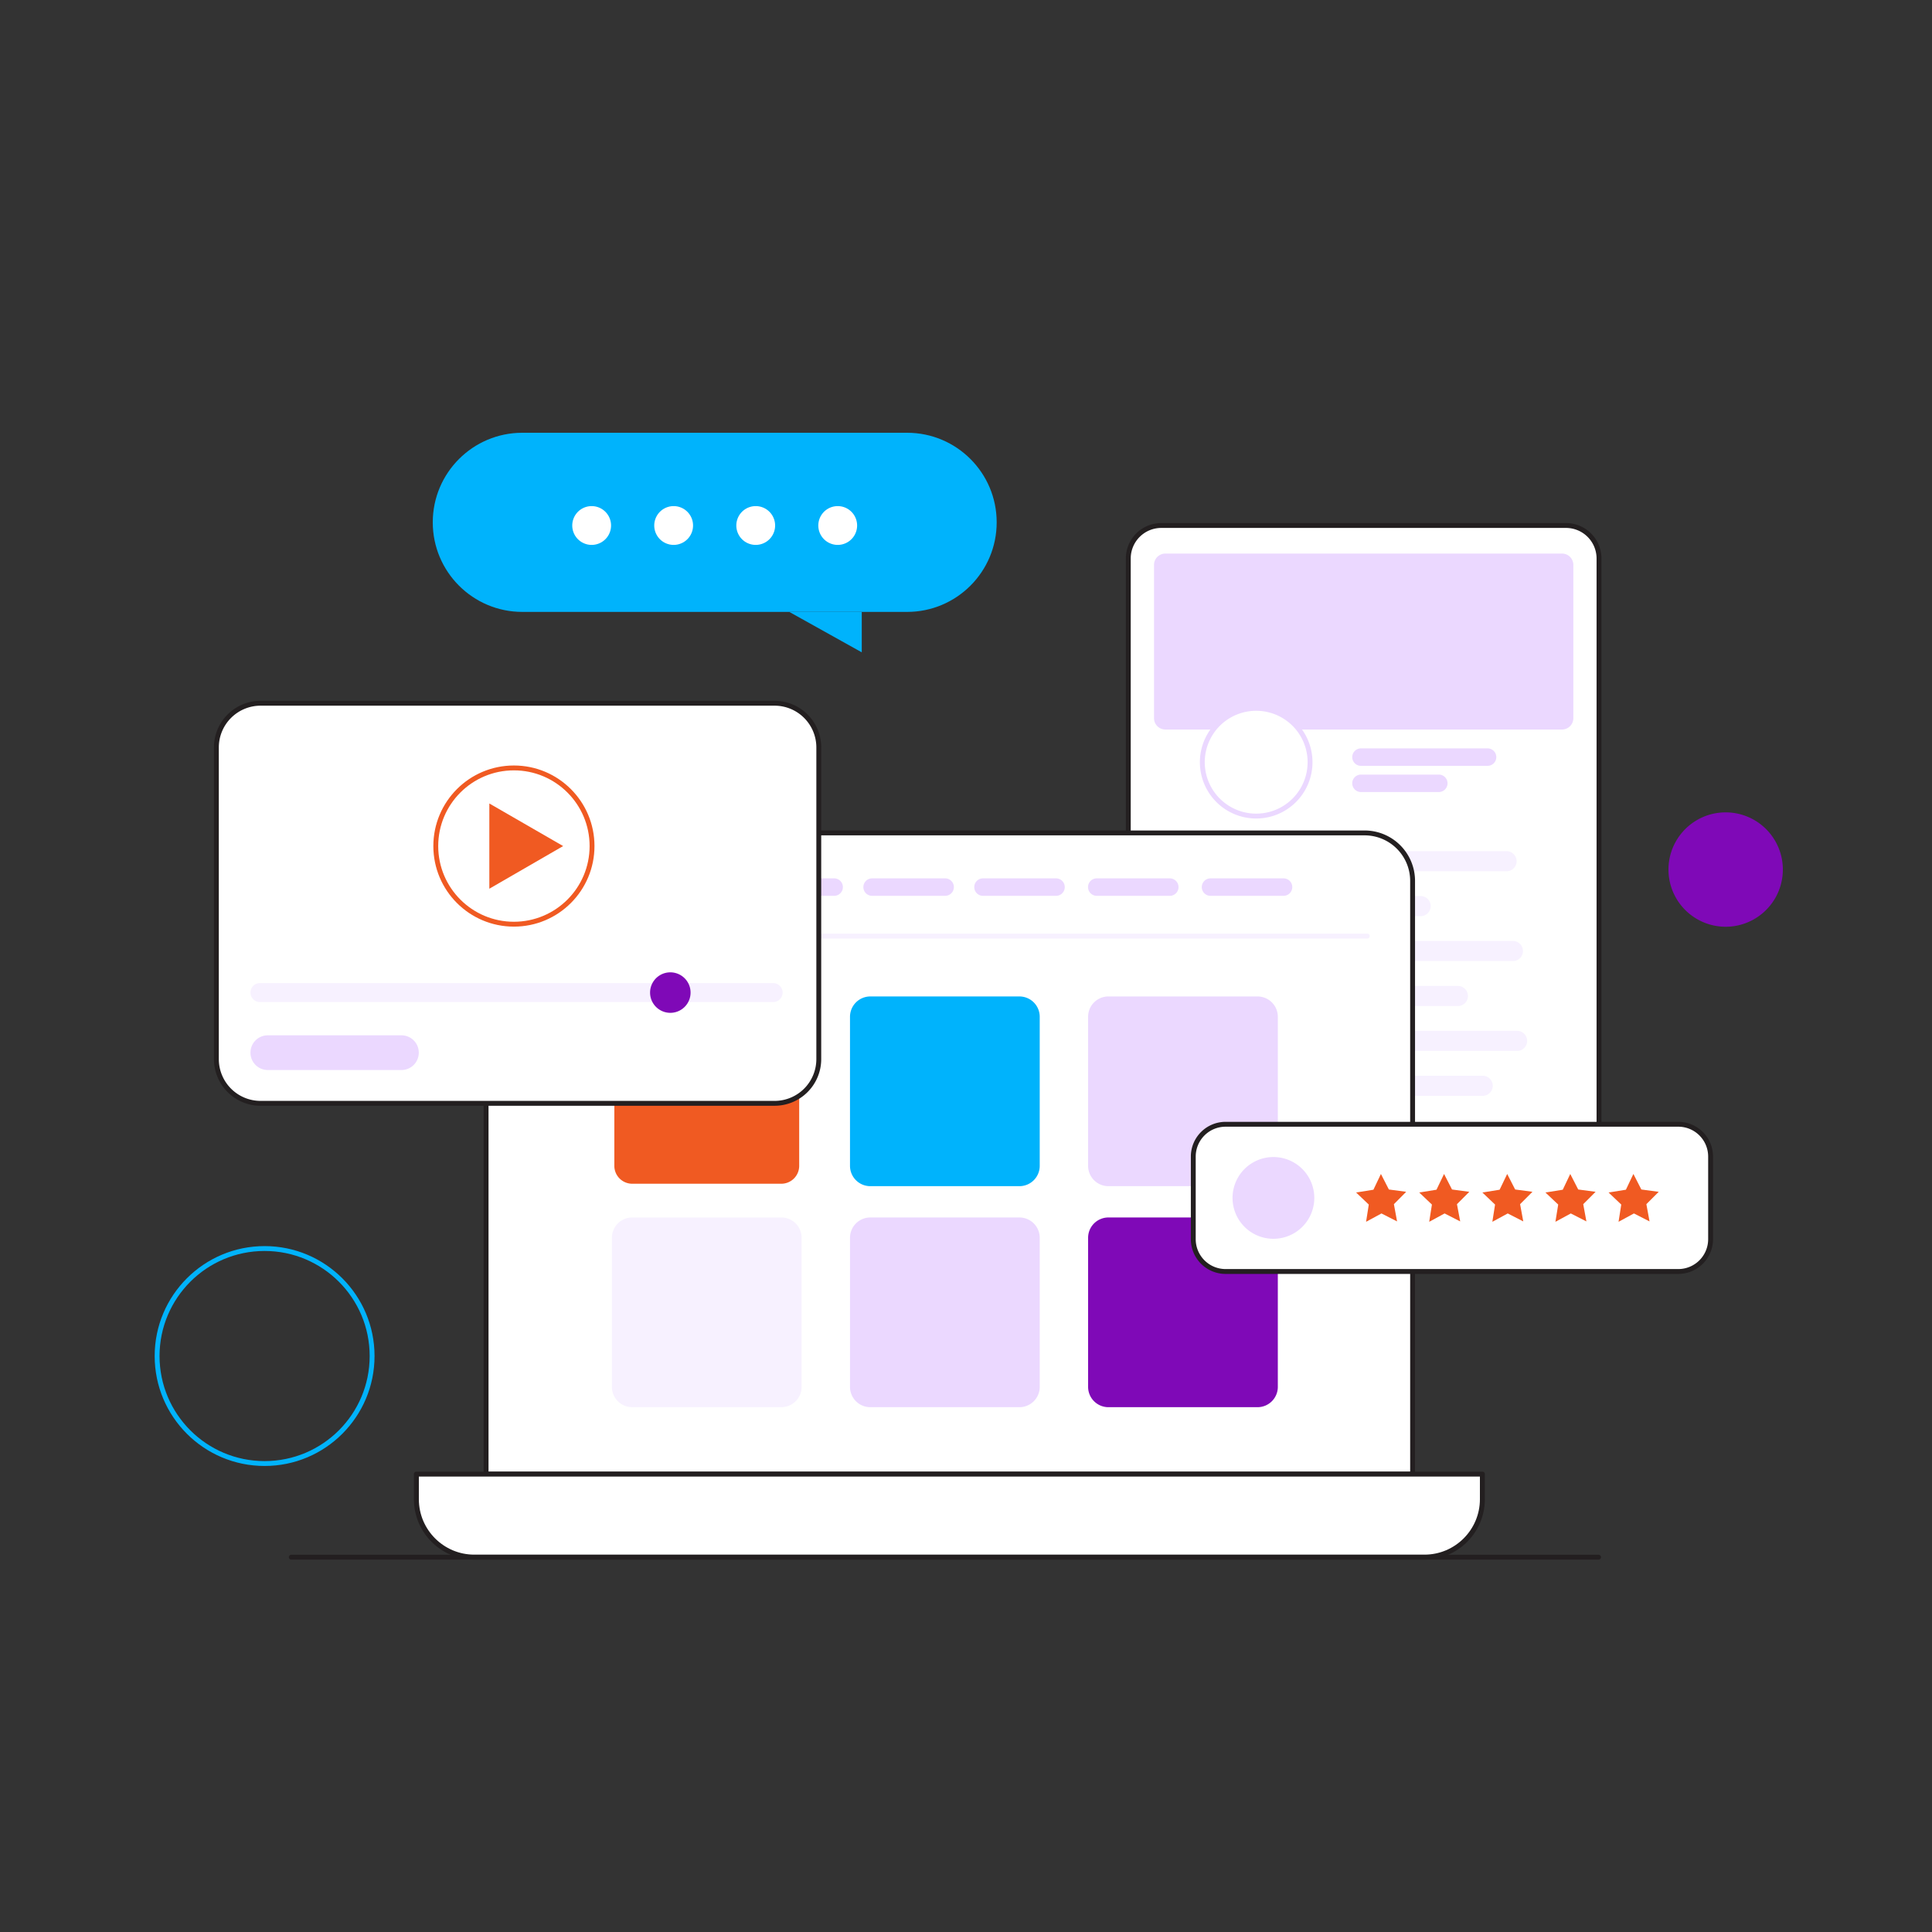 <svg xmlns="http://www.w3.org/2000/svg" width="250" height="250" fill="none"><rect width="100%" height="100%" fill="#333333" stroke="none"/><g clip-path="url(#a)"><path stroke="#231F20" stroke-linecap="round" stroke-linejoin="round" stroke-width=".63" d="M37.69 201.5h169.16"/><path fill="#fff" stroke="#231F20" stroke-linecap="round" stroke-linejoin="round" stroke-width=".63" d="M202.64 68h-52.37a4.27 4.27 0 0 0-4.27 4.27v76.43a4.27 4.27 0 0 0 4.27 4.27h52.37a4.27 4.27 0 0 0 4.27-4.27V72.27a4.27 4.27 0 0 0-4.27-4.27Z"/><path fill="#EBD8FF" d="M202.12 71.63H150.8a1.47 1.47 0 0 0-1.47 1.47v19.83c0 .812.658 1.47 1.47 1.47h51.32a1.47 1.47 0 0 0 1.47-1.47V73.1a1.47 1.47 0 0 0-1.47-1.47ZM186.18 100.23h-10.07a1.13 1.13 0 0 0 0 2.26h10.07a1.13 1.13 0 0 0 0-2.26ZM192.49 96.84h-16.38a1.13 1.13 0 0 0 0 2.26h16.38a1.13 1.13 0 0 0 0-2.26Z"/><path fill="#F7F1FF" d="M194.95 110.14H158.1a1.3 1.3 0 1 0 0 2.6h36.85a1.3 1.3 0 1 0 0-2.6ZM183.83 115.95H158.1a1.3 1.3 0 1 0 0 2.6h25.73a1.3 1.3 0 1 0 0-2.6ZM195.77 121.76H158.1a1.3 1.3 0 1 0 0 2.6h37.67a1.3 1.3 0 1 0 0-2.6ZM188.65 127.58H158.1a1.3 1.3 0 1 0 0 2.6h30.55a1.3 1.3 0 1 0 0-2.6ZM196.31 133.39H158.1a1.3 1.3 0 1 0 0 2.6h38.21a1.3 1.3 0 1 0 0-2.6ZM191.86 139.2H158.1a1.3 1.3 0 1 0 0 2.6h33.76a1.3 1.3 0 1 0 0-2.6Z"/><path fill="#fff" stroke="#EBD8FF" stroke-linecap="round" stroke-linejoin="round" stroke-width=".63" d="M162.55 105.6a6.97 6.97 0 1 0 0-13.94 6.97 6.97 0 0 0 0 13.94Z"/><path fill="#fff" stroke="#231F20" stroke-linecap="round" stroke-linejoin="round" stroke-width=".63" d="M69.11 107.78h107.47a6.21 6.21 0 0 1 6.21 6.21v76.76H62.9v-76.76a6.21 6.21 0 0 1 6.21-6.21Z"/><path fill="#fff" stroke="#231F20" stroke-linecap="round" stroke-linejoin="round" stroke-width=".64" d="M53.88 190.75h137.94V194c0 4.13-3.36 7.49-7.49 7.49H61.37c-4.13 0-7.49-3.36-7.49-7.49v-3.25Z"/><path fill="#F7F1FF" d="M101.1 157.54H81.81a2.63 2.63 0 0 0-2.63 2.63v19.29a2.63 2.63 0 0 0 2.63 2.63h19.29a2.63 2.63 0 0 0 2.63-2.63v-19.29a2.63 2.63 0 0 0-2.63-2.63Z"/><path fill="#EBD8FF" d="M131.91 157.54h-19.29a2.63 2.63 0 0 0-2.63 2.63v19.29a2.63 2.63 0 0 0 2.63 2.63h19.29a2.63 2.63 0 0 0 2.63-2.63v-19.29a2.63 2.63 0 0 0-2.63-2.63Z"/><path fill="#7F09B7" d="M162.72 157.54h-19.29a2.63 2.63 0 0 0-2.63 2.63v19.29a2.63 2.63 0 0 0 2.63 2.63h19.29a2.63 2.63 0 0 0 2.63-2.63v-19.29a2.63 2.63 0 0 0-2.63-2.63Z"/><path fill="#F05A22" stroke="#fff" stroke-linecap="round" stroke-linejoin="round" stroke-width=".63" d="M101.1 128.94H81.81a2.63 2.63 0 0 0-2.63 2.63v19.29a2.63 2.63 0 0 0 2.63 2.63h19.29a2.63 2.63 0 0 0 2.63-2.63v-19.29a2.63 2.63 0 0 0-2.63-2.63Z"/><path fill="#00B3FC" d="M131.91 128.94h-19.29a2.63 2.63 0 0 0-2.63 2.63v19.29a2.63 2.63 0 0 0 2.63 2.63h19.29a2.63 2.63 0 0 0 2.63-2.63v-19.29a2.63 2.63 0 0 0-2.63-2.63Z"/><path fill="#EBD8FF" d="M162.72 128.94h-19.29a2.63 2.63 0 0 0-2.63 2.63v19.29a2.63 2.63 0 0 0 2.63 2.63h19.29a2.63 2.63 0 0 0 2.63-2.63v-19.29a2.63 2.63 0 0 0-2.63-2.63Z"/><path fill="#7F09B7" d="M223.3 119.92a7.4 7.4 0 1 0 0-14.8 7.4 7.4 0 0 0 0 14.8Z"/><path stroke="#00B3FC" stroke-miterlimit="10" stroke-width=".63" d="M34.24 189.38c7.682 0 13.91-6.228 13.91-13.91s-6.228-13.91-13.91-13.91-13.91 6.228-13.91 13.91 6.228 13.91 13.91 13.91Z"/><path fill="#00B3FC" d="M117.38 56H67.59C61.189 56 56 61.189 56 67.59s5.189 11.59 11.59 11.59h49.79c6.401 0 11.59-5.189 11.59-11.59S123.781 56 117.38 56Z"/><path fill="#00B3FC" fill-rule="evenodd" d="m111.51 84.41-9.36-5.22h9.36v5.22Z" clip-rule="evenodd"/><path fill="#fff" d="M76.56 70.51a2.51 2.51 0 1 0 0-5.02 2.51 2.51 0 0 0 0 5.02ZM87.17 70.51a2.51 2.51 0 1 0 0-5.02 2.51 2.51 0 0 0 0 5.02ZM97.79 70.51a2.51 2.51 0 1 0 0-5.02 2.51 2.51 0 0 0 0 5.02ZM108.4 70.51a2.51 2.51 0 1 0 0-5.02 2.51 2.51 0 0 0 0 5.02Z"/><path fill="#fff" stroke="#231F20" stroke-linecap="round" stroke-linejoin="round" stroke-width=".63" d="M217.17 145.48h-58.58a4.18 4.18 0 0 0-4.18 4.18v10.69a4.18 4.18 0 0 0 4.18 4.18h58.58a4.18 4.18 0 0 0 4.18-4.18v-10.69a4.18 4.18 0 0 0-4.18-4.18Z"/><path fill="#F05A22" d="m179.72 153.92 2.24.3-1.59 1.6.41 2.23-2.02-1.03-1.99 1.08.35-2.23-1.64-1.56 2.24-.36.97-2.04 1.03 2.01ZM187.89 153.92l2.24.3-1.6 1.6.42 2.23-2.02-1.03-1.99 1.08.35-2.23-1.64-1.56 2.23-.36.98-2.04 1.03 2.01ZM196.06 153.92l2.24.3-1.6 1.6.41 2.23-2.01-1.03-1.99 1.08.35-2.23-1.64-1.56 2.23-.36.98-2.04 1.03 2.01ZM204.22 153.92l2.25.3-1.6 1.6.41 2.23-2.02-1.03-1.99 1.08.36-2.23-1.65-1.56 2.24-.36.97-2.04 1.03 2.01ZM212.39 153.92l2.25.3-1.6 1.6.41 2.23-2.02-1.03-1.99 1.08.35-2.23-1.64-1.56 2.24-.36.97-2.04 1.03 2.01Z"/><path fill="#EBD8FF" d="M164.78 160.3a5.29 5.29 0 1 0 0-10.58 5.29 5.29 0 0 0 0 10.58ZM93.59 113.66h-9.45a1.13 1.13 0 0 0 0 2.26h9.45a1.13 1.13 0 0 0 0-2.26ZM107.94 113.66h-9.45a1.13 1.13 0 0 0 0 2.26h9.45a1.13 1.13 0 0 0 0-2.26ZM122.3 113.66h-9.45a1.13 1.13 0 0 0 0 2.26h9.45a1.13 1.13 0 0 0 0-2.26ZM136.65 113.66h-9.45a1.13 1.13 0 0 0 0 2.26h9.45a1.13 1.13 0 0 0 0-2.26ZM151.37 113.66h-9.45a1.13 1.13 0 1 0 0 2.26h9.45a1.13 1.13 0 0 0 0-2.26ZM166.09 113.66h-9.45a1.13 1.13 0 0 0 0 2.26h9.45a1.13 1.13 0 0 0 0-2.26Z"/><path stroke="#F7F1FF" stroke-linecap="round" stroke-linejoin="round" stroke-width=".63" d="M176.93 121.13H65.18"/><path fill="#fff" stroke="#231F20" stroke-linecap="round" stroke-linejoin="round" stroke-width=".63" d="M100.23 91H33.72A5.72 5.72 0 0 0 28 96.72v40.33a5.72 5.72 0 0 0 5.72 5.72h66.51a5.72 5.72 0 0 0 5.72-5.72V96.72a5.72 5.72 0 0 0-5.72-5.72Z"/><path fill="#F05A22" fill-rule="evenodd" d="m72.87 109.48-9.55-5.51V115l9.55-5.52Z" clip-rule="evenodd"/><path fill="#F7F1FF" d="M100.04 127.21h-66.4a1.23 1.23 0 0 0 0 2.46h66.4a1.23 1.23 0 0 0 0-2.46Z"/><path fill="#EBD8FF" d="M51.95 133.97h-17.3a2.24 2.24 0 0 0-2.24 2.24v.01a2.24 2.24 0 0 0 2.24 2.24h17.3a2.24 2.24 0 0 0 2.24-2.24v-.01a2.24 2.24 0 0 0-2.24-2.24Z"/><path fill="#7F09B7" d="M86.74 131.06a2.62 2.62 0 1 0 0-5.24 2.62 2.62 0 0 0 0 5.24Z"/><path stroke="#F05A22" stroke-linecap="round" stroke-linejoin="round" stroke-width=".63" d="M66.5 119.59c5.584 0 10.11-4.526 10.11-10.11 0-5.583-4.526-10.11-10.11-10.11s-10.11 4.527-10.11 10.11c0 5.584 4.526 10.11 10.11 10.11Z"/></g><defs><clipPath id="a"><path fill="#fff" d="M19 13h211.7v202.47H19z"/></clipPath></defs></svg>